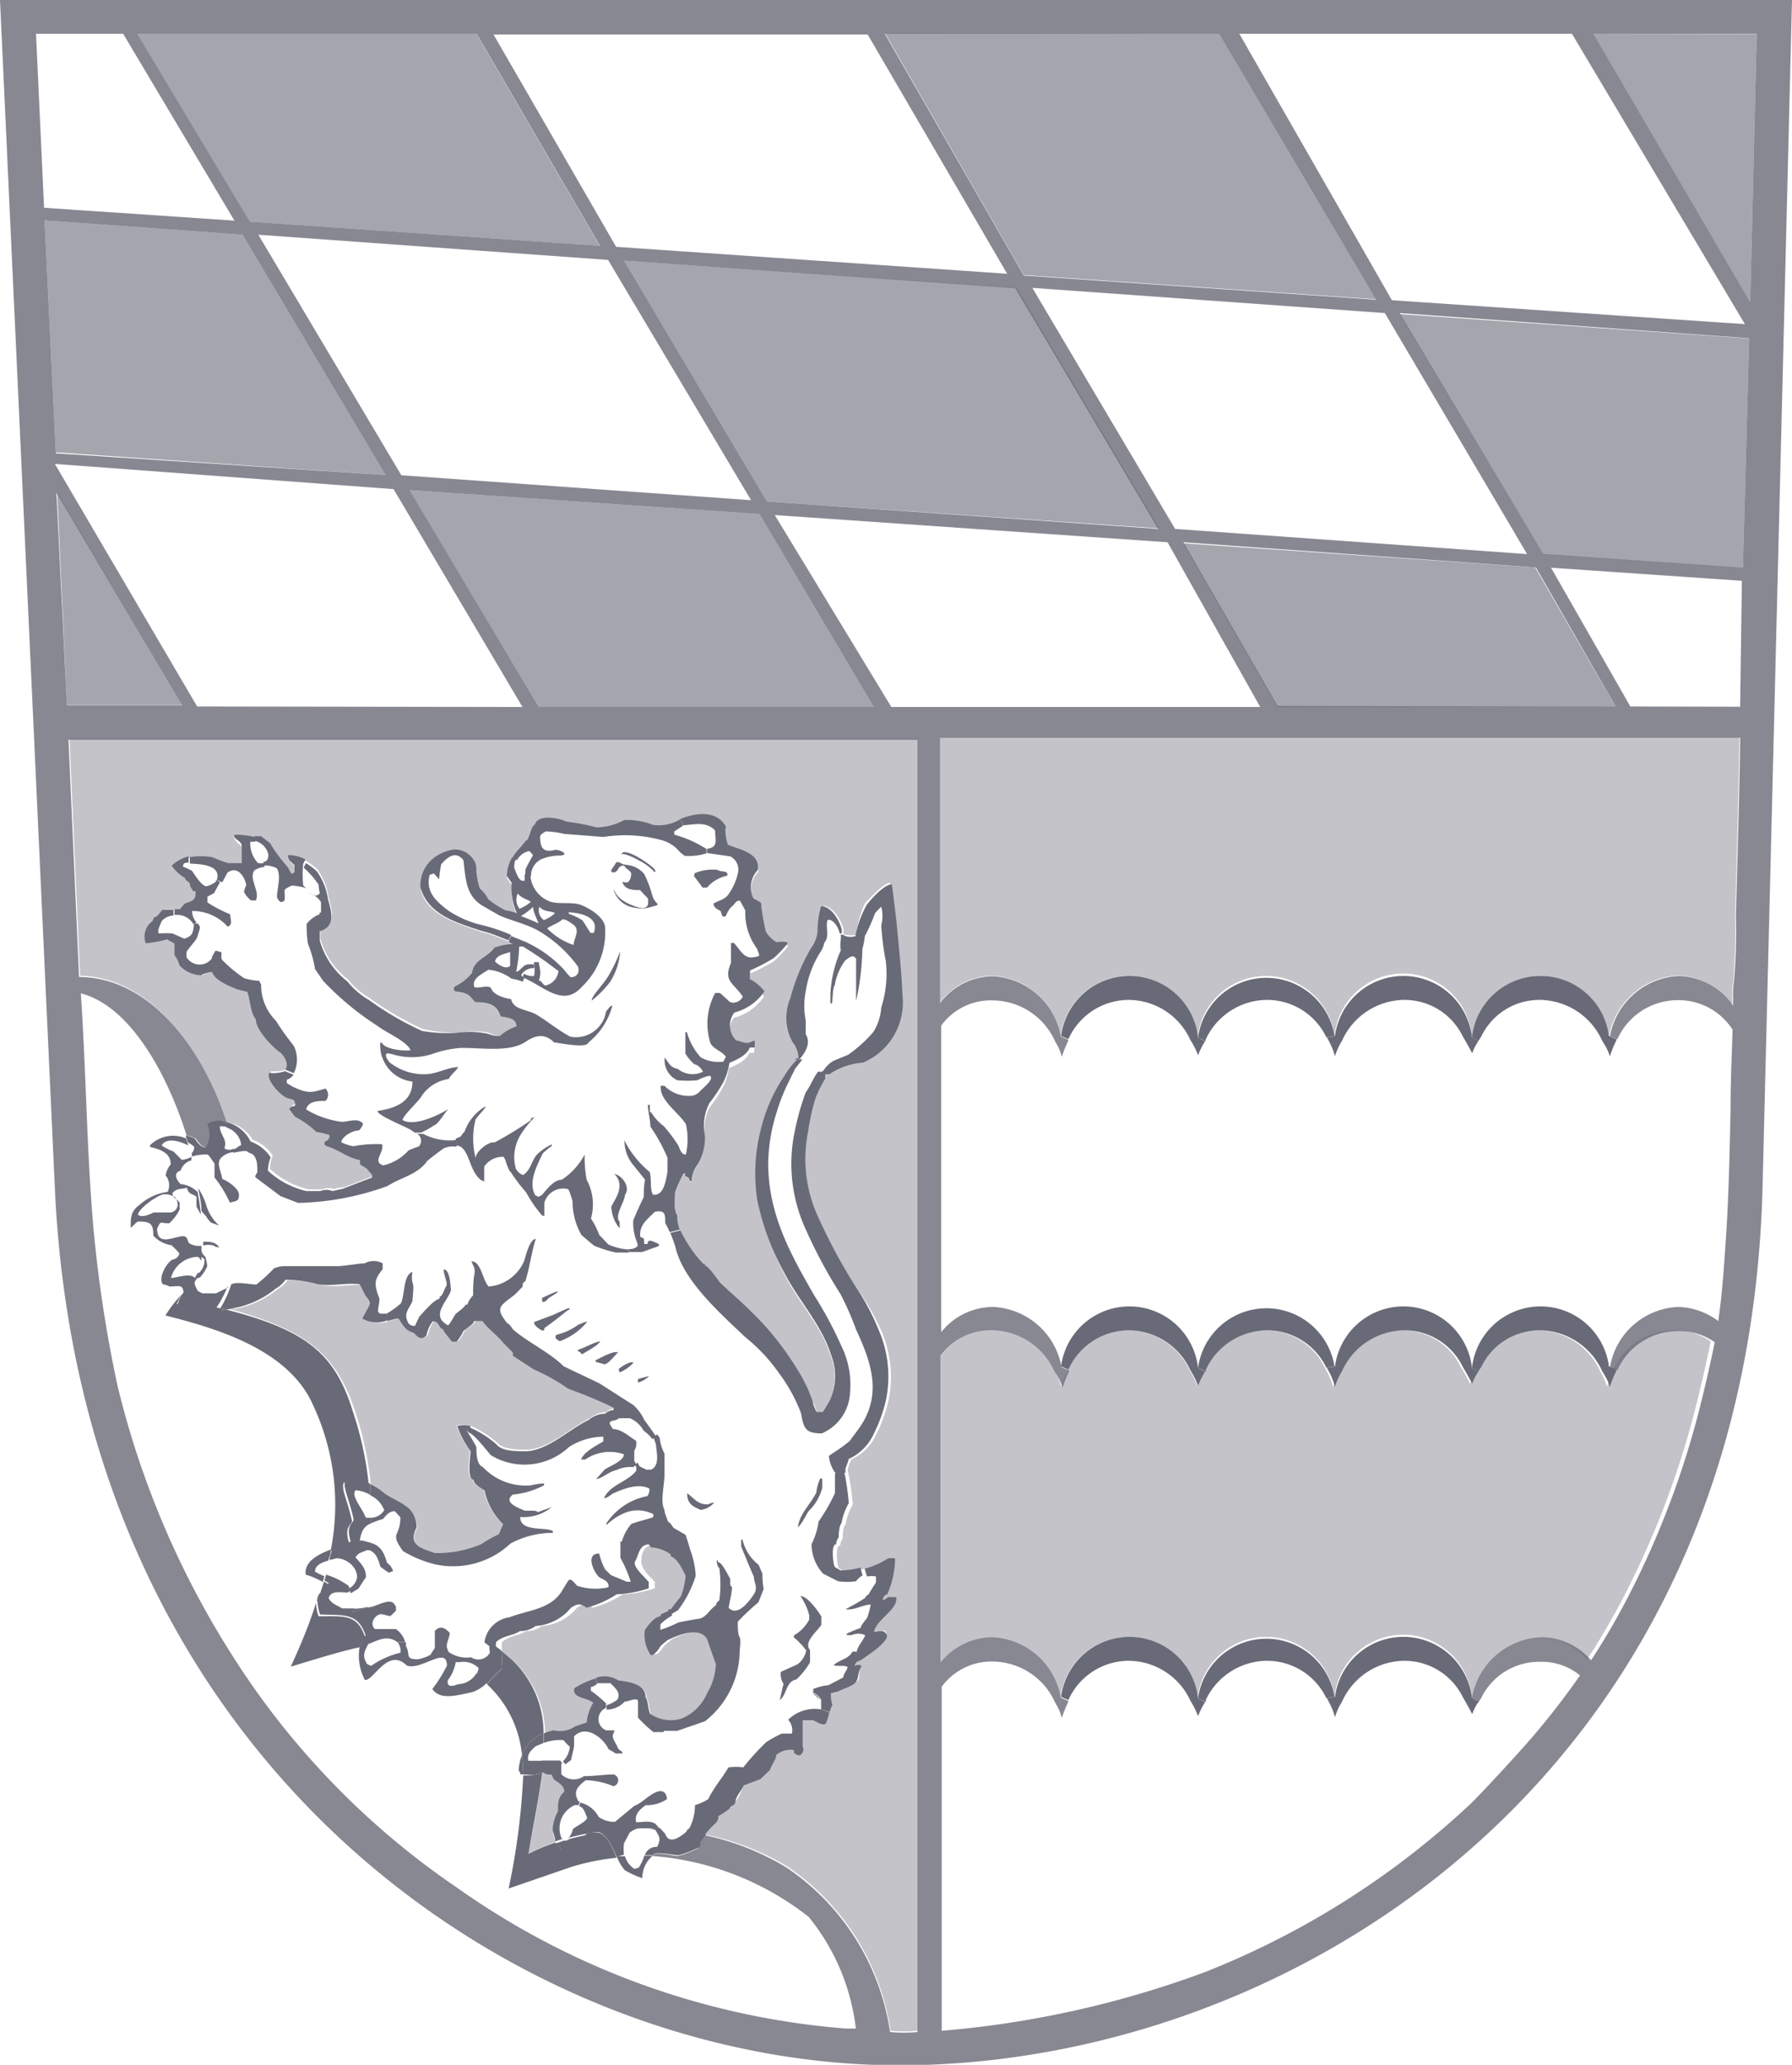 <svg id="Ebene_1" data-name="Ebene 1" xmlns="http://www.w3.org/2000/svg" viewBox="0 0 71.17 81.98"><defs><style>.cls-1,.cls-2,.cls-3{fill:#696a77;}.cls-1{opacity:0.6;}.cls-3{opacity:0.8;}.cls-4{opacity:0.4;}</style></defs><title>Website_LRA Dingolfing-Landau UI wappen footer</title><polygon class="cls-1" points="69.77 1.35 69.51 12.01 63.29 1.34 69.77 1.35"/><polygon class="cls-1" points="69.47 13.44 69.22 22.55 61.29 22.02 55.59 12.47 69.47 13.44"/><path class="cls-2" d="M68.82,38.31s0,.28,0,.95C68.81,39,68.82,38.36,68.82,38.31Z"/><path class="cls-3" d="M41.88,54.46a2.74,2.74,0,0,0-2.45-1.64,2.47,2.47,0,0,0-2.07,1q0,6.08,0,12.18a2.68,2.68,0,0,1,2.06-1,2.9,2.9,0,0,1,2.71,2.4l.29.13a.21.21,0,0,1,0,.06,4.45,4.45,0,0,0-.25.62,2.08,2.08,0,0,0-.26-.6,2.74,2.74,0,0,0-2.45-1.64,2.45,2.45,0,0,0-2.06,1v3h0l0,10.66a39.4,39.4,0,0,0,10.48-2.34,33.32,33.32,0,0,0,10.49-6.64c.21-.19,1.31-1.35,2.32-2.49a30.25,30.25,0,0,0,2.06-2.64,2.38,2.38,0,0,0-1.57-.54,2.56,2.56,0,0,0-2.36,1.45,1.74,1.74,0,0,0-.11.18l-.26-.14A2.92,2.92,0,0,1,61.19,65a2.66,2.66,0,0,1,2,.92,28.58,28.58,0,0,0,1.47-2.52,35.05,35.05,0,0,0,2.91-7.76c.23-.94.4-1.69.53-2.35a2.44,2.44,0,0,0-1.44-.44,2.63,2.63,0,0,0-2.43,1.56l-.29-.13a2.87,2.87,0,0,1,2.72-2.39,2.78,2.78,0,0,1,1.58.56c.15-1,.22-2,.31-3.35.11-1.66.14-3.32.18-5,0-1.35.06-2.4.08-3.22a2.55,2.55,0,0,0-2.15-1.17,2.63,2.63,0,0,0-2.43,1.56l-.29-.13a2.92,2.92,0,0,1,2.72-2.39,2.69,2.69,0,0,1,2.17,1.18c0-.25,0-.46,0-.64a21.31,21.31,0,0,0,.11-2.93c.08-2.75.17-6,.17-7.07H37.33c0,3.51,0,7,0,10.54a2.66,2.66,0,0,1,2.09-1.07,2.9,2.9,0,0,1,2.71,2.39l.29.13,0,.06a4.45,4.45,0,0,0-.25.62,2.08,2.08,0,0,0-.26-.6,2.74,2.74,0,0,0-2.45-1.64,2.44,2.44,0,0,0-2.08,1q0,6.08,0,12.17a2.65,2.65,0,0,1,2.07-1,2.9,2.9,0,0,1,2.71,2.39l.29.13,0,.06a4.45,4.45,0,0,0-.25.62A2.08,2.08,0,0,0,41.88,54.46ZM32.12,76.11a11.43,11.43,0,0,0-6.2-2.42c0-.21.85,0,1,0a3.82,3.82,0,0,0,.81-.31c0-.06,0-.13.05-.2l.23-.31a10.3,10.3,0,0,1,3.23,1.28,9.56,9.56,0,0,1,4.11,6.53,6.46,6.46,0,0,0,1.09,0l0-51.31H2.72l.42,9.42C5.89,38.8,8,41.5,9,44.55a.83.83,0,0,0-.73.08,1,1,0,0,1-.06.93c-.21,0-.34-.23-.45-.37a2.89,2.89,0,0,0-.35-.11c-.82-2.6-2.31-5.16-4.2-5.64.2,2.94.23,5.92.46,8.84a52.32,52.32,0,0,0,1,6.75A35.39,35.39,0,0,0,9.31,65.86a31.53,31.53,0,0,0,8.83,9.08,30.9,30.9,0,0,0,15.45,5.6l.4,0A8.6,8.6,0,0,0,32.12,76.11ZM71.17,0,70,47.16C69.38,70.77,51.08,82,35.71,82,20.94,82,3.25,70.33,2.18,47.2L0,0ZM69.51,12l.26-10.66H63.29Zm-.29,10.54.25-9.11-13.88-1L61.29,22Zm.08-9.67L62.43,1.34H49.22l6.06,10.58Zm-.19,15.19.07-5-7.58-.52,3.15,5.51Zm-4.94,0L61,22.53l-14-1,3.74,6.5ZM60.65,22,55,12.43l-14-1L46.67,21Zm-6-10.1L48.41,1.34l-13.27,0,5.52,9.6ZM50.05,28.07l-3.68-6.54-15.6-1.08,4.63,7.62ZM46,21l-5.68-9.56L24.79,10.35l5.67,9.56ZM40,10.87l-5.54-9.5-14.86,0L24.47,9.8ZM34.7,28.07l-4.54-7.66-13.9-.95,5.14,8.61Zm-4.87-8.21-5.68-9.54-13.89-1,5.68,9.55Zm-6-10.1-4.9-8.42H5.46L9.93,8.8ZM20.75,28.07l-5.12-8.65-13.45-1,5.65,9.63Zm-5.44-9.21L9.63,9.32,1.77,8.75,2.22,18Zm-6-10.1L4.89,1.34H1.43l.32,6.91ZM7.24,28l-5-8.44L2.66,28Z"/><polygon class="cls-1" points="60.97 22.53 64.17 28.07 50.73 28.07 46.99 21.57 60.97 22.53"/><path class="cls-2" d="M63.64,41.34a2.75,2.75,0,0,0-2.45-1.64,2.56,2.56,0,0,0-2.36,1.45,1.74,1.74,0,0,0-.11.18l-.26-.14a2.74,2.74,0,0,1,5.44-.06l.29.13,0,.06a3.49,3.49,0,0,0-.25.62A2.4,2.4,0,0,0,63.64,41.34Z"/><path class="cls-2" d="M63.64,54.46a2.75,2.75,0,0,0-2.45-1.64,2.56,2.56,0,0,0-2.36,1.45,1.08,1.08,0,0,0-.11.18l-.26-.14a2.74,2.74,0,0,1,5.44-.06l.29.13,0,.06a3.49,3.49,0,0,0-.25.62A2.4,2.4,0,0,0,63.64,54.46Z"/><polygon class="cls-1" points="48.41 1.34 54.64 11.88 40.66 10.92 35.15 1.32 48.41 1.34"/><path class="cls-2" d="M55.74,39.7a2.74,2.74,0,0,0-2.45,1.64,2.4,2.4,0,0,0-.27.6,2.87,2.87,0,0,0-.25-.62l-.07-.13.32-.06a2.74,2.74,0,0,1,5.44.06l.26.14a1.88,1.88,0,0,0-.25.49c-.08-.15-.23-.43-.37-.66A2.57,2.57,0,0,0,55.74,39.7Z"/><path class="cls-2" d="M55.74,52.82a2.74,2.74,0,0,0-2.45,1.64,2.4,2.4,0,0,0-.27.6,2.87,2.87,0,0,0-.25-.62l-.07-.13.32-.06a2.74,2.74,0,0,1,5.44.06l.26.14a1.88,1.88,0,0,0-.25.49c-.08-.15-.23-.43-.37-.66A2.57,2.57,0,0,0,55.74,52.82Z"/><path class="cls-2" d="M55.74,65.94a2.74,2.74,0,0,0-2.45,1.64,2.4,2.4,0,0,0-.27.6,2.87,2.87,0,0,0-.25-.62l-.07-.13.32-.06a2.74,2.74,0,0,1,5.44.06l.26.14a1.88,1.88,0,0,0-.25.49c-.08-.16-.23-.43-.37-.67A2.58,2.58,0,0,0,55.74,65.94Z"/><path class="cls-2" d="M47.58,41.19A2.74,2.74,0,0,1,53,41.13l-.32.06a2.61,2.61,0,0,0-2.39-1.49,2.7,2.7,0,0,0-2.4,1.56.22.22,0,0,0,0,.08Z"/><path class="cls-2" d="M47.58,54.31A2.74,2.74,0,0,1,53,54.25l-.32.06a2.61,2.61,0,0,0-2.39-1.49,2.7,2.7,0,0,0-2.4,1.56.22.22,0,0,0,0,.08Z"/><path class="cls-2" d="M47.58,67.43A2.74,2.74,0,0,1,53,67.37l-.32.06a2.61,2.61,0,0,0-2.39-1.49,2.71,2.71,0,0,0-2.4,1.55.41.41,0,0,0,0,.09Z"/><polygon class="cls-1" points="40.36 11.42 46.04 20.98 30.46 19.91 24.79 10.35 40.36 11.42"/><path class="cls-2" d="M47.28,41.3a2.71,2.71,0,0,0-2.42-1.6,2.63,2.63,0,0,0-2.43,1.56l-.29-.13a2.74,2.74,0,0,1,5.44.06l.28.15a3.21,3.21,0,0,0-.28.56A2.79,2.79,0,0,0,47.28,41.3Z"/><path class="cls-2" d="M47.28,67.53a2.72,2.72,0,0,0-2.42-1.59,2.63,2.63,0,0,0-2.43,1.56l-.29-.13a2.74,2.74,0,0,1,5.44.06l.28.15a3.21,3.21,0,0,0-.28.56A3.08,3.08,0,0,0,47.28,67.53Z"/><path class="cls-2" d="M47.28,54.41a2.72,2.72,0,0,0-2.42-1.59,2.63,2.63,0,0,0-2.43,1.56l-.29-.13a2.74,2.74,0,0,1,5.44.06l.28.15a3.21,3.21,0,0,0-.28.56A3.08,3.08,0,0,0,47.28,54.41Z"/><polygon class="cls-1" points="30.16 20.41 34.7 28.07 21.4 28.07 16.25 19.46 30.16 20.41"/><path class="cls-2" d="M34,62.78a2.51,2.51,0,0,1-.72,0l-.59-.3a1.75,1.75,0,0,1-.46-1.17,2.88,2.88,0,0,0,.28-.9,7,7,0,0,0,.65-1.13l0-.77.37-.08a0,0,0,0,0,0,0,10.45,10.45,0,0,1,.18,1.25,2.41,2.41,0,0,0-.29.8c-.1.09-.11.46-.11.56a.43.43,0,0,0-.1.27c-.22,0-.12.77-.06.9l.23.14a3.07,3.07,0,0,0,.79-.11l.09.31A.73.73,0,0,0,34,62.78Z"/><path class="cls-2" d="M33.57,38.13a2.28,2.28,0,0,0-.42,1c-.09.09-.07.55-.11.71l-.06,0c0-.3,0-.3,0-.33a4.76,4.76,0,0,1,.41-1.77,1.53,1.53,0,0,1,0-.43.79.79,0,0,0,0-.2h.08s0,0,.12.06a.68.68,0,0,0,.38,0,4.16,4.16,0,0,1,.45-1.24c.16-.22.7-.82,1-.82,0,0,.15,1.1.22,1.86s.17,1.67.2,2.52a2.59,2.59,0,0,1-1.57,2.7,2.69,2.69,0,0,0-1.33.46l-.36,0,0,0c.2-.24.3-.43.59-.56l.51-.21a5.37,5.37,0,0,0,1-.9A2.09,2.09,0,0,0,35,40a4.4,4.4,0,0,0,.18-1.84A10.4,10.4,0,0,1,35,36.74,1.46,1.46,0,0,0,35,36H35a3.07,3.07,0,0,0-.25.26,6.51,6.51,0,0,1-.4.9,3.18,3.18,0,0,1-.1.52A10.56,10.56,0,0,1,34,39.75c0-.39,0-1.3,0-1.68C33.88,37.88,33.76,38,33.57,38.13Z"/><path class="cls-2" d="M32.78,42.82a4.7,4.7,0,0,0-.4.81,8.53,8.53,0,0,0-.28,1.27,5.5,5.5,0,0,0,.34,3.3A22.64,22.64,0,0,0,34,51.11a9.64,9.64,0,0,1,.92,1.75,4.6,4.6,0,0,1,.27,2.71,5.86,5.86,0,0,1-.49,1.36,2,2,0,0,1-1,1c0,.14-.18.38-.11.53l-.37.08a1.35,1.35,0,0,1-.3-.73c.08-.08.36-.22.82-.59.19-.26.39-.51.55-.78C35,55.2,34.56,54,34,52.79a11.67,11.67,0,0,0-.62-1.41A19.56,19.56,0,0,1,32,48.81a6.22,6.22,0,0,1-.43-3.92A9.88,9.88,0,0,1,32,43.37c.18-.24.3-.58.49-.82l.36,0A.33.33,0,0,0,32.78,42.82Z"/><path class="cls-2" d="M32.26,67.2a.67.67,0,0,1,.31.29Z"/><path class="cls-2" d="M32.61,67.87c0-.13,0-.25,0-.38a.67.67,0,0,0-.31-.29.7.7,0,0,1,0-.14,2,2,0,0,1,.6-.15l.59-.31c0-.13.17-.31.17-.42-.17-.08-.4,0-.55-.07.22-.21.61-.25.74-.53a.61.61,0,0,1,.18,0c0-.18.27-.46.33-.66a.68.68,0,0,0-.54,0h-.19v-.06c.18-.08.36-.16.56-.23,0-.07,0-.07.25-.4a3.34,3.34,0,0,0,.14-.52c-.33,0-.64.24-1,.18,0,0,.44-.22.77-.44a.32.32,0,0,1,.14-.14q.14-.24.3-.48c0-.08,0-.16,0-.24a1.21,1.21,0,0,0-.36,0l-.09-.31a3.13,3.13,0,0,0,.93-.41,1.37,1.37,0,0,1,.28,0,3.63,3.63,0,0,1-.31,1.43.24.24,0,0,0-.18.23.38.38,0,0,0,.2-.12c.29,0,.29,0,.34,0v.07h0c0,.47-.78.82-.89,1.31.19,0,.35-.13.5.1s-.67.79-.9.95-.26.08-.33.22,0,0,.22.06a.43.43,0,0,1,0,.07c-.14.19-.08.4-.2.58s-.48.26-.71.39l-.29.07a1.17,1.17,0,0,0,.06.46,1.36,1.36,0,0,0-.11.28Z"/><path class="cls-2" d="M32.11,60c-.06.09-.3.57-.42.63.07-.54.5-.9.73-1.37a1.72,1.72,0,0,1,.16-.56h.07a2.83,2.83,0,0,1,0,.4A2,2,0,0,1,32.11,60Z"/><path class="cls-2" d="M31.67,66.08a.89.89,0,0,0,.35-.55,3,3,0,0,0-.49-.52v-.08a1.54,1.54,0,0,0,.61-.63c0-.12,0-.12,0-.16a2.34,2.34,0,0,0-.35-.77c.28,0,.7.59.83.81v.33c-.14.24-.73.69-.45,1,0,.16,0,.31,0,.49a2.94,2.94,0,0,1-.54.68c-.43.08-.37.6-.66.82.05-.22.09-.43.15-.64a.72.72,0,0,1-.11-.48Z"/><path class="cls-2" d="M31.71,42a1,1,0,0,0-.23-.62,2,2,0,0,1-.09-1.75,7.86,7.86,0,0,1,.83-2,1.3,1.3,0,0,0,.25-.65,3.55,3.55,0,0,1,.14-1c.4,0,.73.55.82.93,0,.07,0,.12,0,.15h-.08c-.06-.25-.25-.57-.48-.54-.1.28.09.68-.13.9a1,1,0,0,1-.15.37A4,4,0,0,0,32,39.36a3,3,0,0,0,0,1.16c0,.23,0,.46,0,.54.21.35,0,.71-.25,1l-.21,0Z"/><path class="cls-2" d="M31.3,68.28a1.51,1.51,0,0,1,1.31-.41l.33.11a2.69,2.69,0,0,1-.14.46c-.13.09-.38-.08-.51-.14h-.41c0,.2,0,.23,0,1.06.09.1-.05.43-.24.31s-.08-.12-.11-.18a.85.85,0,0,0-.7.19c0,.17-.19.41-.25.6l-.38.36-.66.25c-.1.22-.29.39-.33.63s-.21.12-.21.27a3,3,0,0,1-.47.32c0,.06,0,.14-.08.25a4.12,4.12,0,0,0-.45.48l-.75-.14.14-.13a2,2,0,0,0,.21-.9,2.07,2.07,0,0,0,.53-.24c.21-.45.56-.84.8-1.26a2.24,2.24,0,0,1,.59,0,10,10,0,0,1,.91-1,4.44,4.44,0,0,1,.62-.34l.4,0A.6.6,0,0,0,31.3,68.28Z"/><path class="cls-2" d="M30.23,44.79a6.45,6.45,0,0,1,.92-2.07,3.54,3.54,0,0,1,.51-.66l.21,0-.29.37L31.3,43a7.39,7.39,0,0,0-.46,1.18,6.93,6.93,0,0,0-.33,2c0,2,.85,3.56,1.84,5.27a15.62,15.62,0,0,1,1.07,2,3.46,3.46,0,0,1,.34,1.83,1.85,1.85,0,0,1-1.12,1.63c-.65,0-.72-.19-.83-.81a6.58,6.58,0,0,0-.9-1.62,6.91,6.91,0,0,0-1.31-1.39c-1-.95-2.49-2.26-2.78-3.6-.1-.29-.15-.43-.2-.54l.4-.1a5.3,5.3,0,0,0,.91,1.33l.07,0v.07c.06,0,.2.15.33.32s.25.33.26.35l.41.38a19.3,19.3,0,0,1,1.45,1.41,12.26,12.26,0,0,1,1.31,1.81,5.43,5.43,0,0,1,.52,1.13c0,.13.1.27.14.41l.26,0,.21-.34A2.27,2.27,0,0,0,33,53.78a3.7,3.7,0,0,0-.19-.5c-.46-1-1.19-1.82-1.68-2.78a10.15,10.15,0,0,1-1.05-2.83A7,7,0,0,1,30.23,44.79Z"/><path class="cls-2" d="M27.59,34.67a1.78,1.78,0,0,1,.92-.13c.11.1.44,0,.37.23a1.42,1.42,0,0,0-.8.47l-.18,0c-.11-.16-.23-.31-.34-.46Z"/><path class="cls-2" d="M28.11,59.73a1.12,1.12,0,0,1,.26-.08.84.84,0,0,1-.54.3c-.35-.15-.54-.27-.54-.66C27.59,59.49,27.68,59.73,28.11,59.73Z"/><path class="cls-2" d="M26.94,73.66c-.17,0-1-.18-1,0h-.33a.47.47,0,0,1,.49-.33c.15-.33.11-.37-.07-.67a1,1,0,0,0-.41-.08v0h.59l.21.23c.15.45.6.13.88-.12l.75.14-.23.31c0,.07,0,.14-.05.2A3.82,3.82,0,0,1,26.94,73.66Z"/><path class="cls-2" d="M25.32,49.37a2,2,0,0,1-.17-.92q.2-.48.42-.93c0-.23,0-.46.05-.68l-.45-.56a1.51,1.51,0,0,1-.37-1,3.86,3.86,0,0,0,1,1.25c.09.27,0,.67.13.9.44.08.52-.6.58-.9l0-.56a6.81,6.81,0,0,0-.68-1.24c0-.26-.09-.55-.1-.86h.08c0,.09,0,.19,0,.29h.05a2,2,0,0,0,.5.55,6.21,6.21,0,0,1,.58.77c.06.13.11.36.3.36a2.74,2.74,0,0,0,0-1.21c-.3-.46-1-.92-1-1.44a.15.15,0,0,1,0-.08h.15a1.33,1.33,0,0,0,1,.4.52.52,0,0,0,.38-.15c.08-.11.66-.54.41-.65a1.75,1.75,0,0,0-.48.18,4.29,4.29,0,0,1-.8,0,.88.88,0,0,1-.5-.9c.18.24.22.39.52.45a.93.93,0,0,0,1,.11c-.06-.12-.21-.29-.34-.29a1.87,1.87,0,0,1-.36-.43v-.85h.06a2.45,2.45,0,0,0,.55,1,1.42,1.42,0,0,0,.9.17,1.74,1.74,0,0,1,.1-.19c-.16-.23-.44-.27-.61-.53a2.56,2.56,0,0,1,.18-2,.71.71,0,0,1,.2,0c.11.1.23.2.35.32s.44.06.55-.18c-.38-.57-.78-.59-.47-1.34,0-.26,0-.53,0-.79h.12c.33.37.42.72,1,.51,0-.1-.06-.19-.08-.28a2.37,2.37,0,0,1-.47-1.52l-.21-.39c-.18,0-.17.1-.32.23s-.18.26-.26.4H28.7a1.19,1.19,0,0,1-.08-.22c-.13-.07-.28-.13-.28-.3.26-.14.48-.16.63-.42a2.23,2.23,0,0,0,.33-.76A.59.59,0,0,0,29,34l-.92-.13,0-.17c.47-.06.32-.35.32-.73-.36-.36-.79-.24-1.27-.2l-.1-.26c.64-.25,1.44-.34,1.8.31a1.57,1.57,0,0,0,.08.72c.46.2,1.28.31,1.19,1a1,1,0,0,0-.18,1.13c.28.15.28.15.31.2A7.92,7.92,0,0,0,30.42,37a1.27,1.27,0,0,0,.42.41,1.21,1.21,0,0,1,.43,0l0,.06a4.85,4.85,0,0,1-.54.57,7.66,7.66,0,0,1-.94.49c0,.11,0,.23,0,.35a1.68,1.68,0,0,1,.57.48,2.07,2.07,0,0,1-1.19.84.83.83,0,0,0,.07,1.11c.35.07.36.18.72,0a.52.52,0,0,1,0,.28l-.18,0c-.12.31-.51.48-.81.61a2.53,2.53,0,0,1-.25.78,6.34,6.34,0,0,1-.54.81A1.92,1.92,0,0,0,28,45.08a2.08,2.08,0,0,1-.28,1.14,1.11,1.11,0,0,0-.25.67l-.08,0c0-.12-.08-.16-.18-.19a.41.41,0,0,1,0-.11h-.06a6.08,6.08,0,0,0-.34.75c0,.26-.07.7.09.92a1.35,1.35,0,0,0,.1.56l-.4.1a4,4,0,0,0-.18-.36c0-.35,0-.52-.41-.45-.3.3-.64.54-.58,1,.22.09.12.08.16.28l.13,0c0-.25.26-.07.45,0a.19.19,0,0,0,0,.08l-.67.24-.52,0v-.12a.44.44,0,0,0,.34-.11Z"/><path class="cls-2" d="M25.78,54.63a.92.92,0,0,1-.44.26.71.71,0,0,1,0-.14Z"/><path class="cls-2" d="M24.17,63c0-.25-.21-.27-.37-.38s-.61-.94,0-.94a2.27,2.27,0,0,0,.24.64l.23.22.62.26.16,0a5.34,5.34,0,0,0-.41-.95c0-.22,0-.43,0-.65h.06a1.79,1.79,0,0,1,.37-.69c.3-.12.78-.22.88-.28a.31.31,0,0,1,0-.11,1.35,1.35,0,0,0-1.09-.07,2.23,2.23,0,0,0-.77.5v-.08a2.53,2.53,0,0,1,1.62-1.07.42.42,0,0,0,.08-.3c-.44-.22-1,0-1.43.19-.11.06-.24.19-.37.19.23-.53.95-.65,1.28-1.09,0-.18,0-.18-.07-.22l.12-.1.08.15.27.13h.19c.36-.17.21-.69.19-1l-.1-.3.15-.1a1.13,1.13,0,0,0,.1.13,1.65,1.65,0,0,0,.19.63c0,.29,0,.57,0,.87l0,0c0,.36-.18,1.06,0,1.36,0,.16.1.32.14.48.07,0,.18.19.22.24l.48.28c.06.18.12.37.17.56a3.48,3.48,0,0,1,.23,1.07,4.51,4.51,0,0,1-.7,1.36l-.31.18-.09-.21.11,0c.12-.17.26-.34.4-.51a3,3,0,0,0,.19-.83c-.12-.24-.32-.68-.59-.77v-.07a1.39,1.39,0,0,0-.78-.28l-.09-.12c-.39,0-.41.45-.54.66s.34.59.54.84a1,1,0,0,0,0,.24,4.6,4.6,0,0,1-1.28.24,4,4,0,0,1-1.19.53c-.28-.18-.35-.16-.62,0a2,2,0,0,1-1.41.73,1,1,0,0,1-.62.2c-.3.2-.67.17-.95.44a2,2,0,0,0,0,.36l-.46-.35a1.16,1.16,0,0,1,1-1c.78-.3,1.65-.31,2.1-1.08.08-.13.15-.26.24-.38s.25.12.34.21a2.29,2.29,0,0,0,1,.1S24.12,63.05,24.17,63Z"/><path class="cls-2" d="M24.57,54.36c.09-.09.45-.33.59-.26a1.53,1.53,0,0,1-.55.39Z"/><path class="cls-2" d="M25.36,74.16a1.77,1.77,0,0,0,.23-.48h.33a1.16,1.16,0,0,0-.41.89,3.42,3.42,0,0,1-.7-.32,2,2,0,0,1-.32-.55l.33,0a.94.94,0,0,0,.37.5Z"/><path class="cls-2" d="M24.74,33.84c.3-.08,1.15.53,1.25.67s0,.09,0,.11a2.1,2.1,0,0,0-.6-.45c-.3-.17-.62-.3-.71-.25S24.74,33.87,24.74,33.84Z"/><path class="cls-2" d="M24.59,34.43c-.05.11-.13.24-.27.2s.09-.24.15-.39a.29.29,0,0,1,.14,0c.14.1.19.08.36.11a1,1,0,0,1,.62.36c.32.66.28.89.43,1.07s.18.13-.27.26h0a1.36,1.36,0,0,1-.53,0,1,1,0,0,1-.83-.65s0-.1,0-.12c0,.2.24.46.57.61s.73.29.78,0c0-.07,0-.14,0-.18s-.08-.09-.32-.36c-.22,0-.52,0-.65-.21s0-.05.18-.11a.46.46,0,0,0,.11-.38,1.44,1.44,0,0,0-.21-.18C24.78,34.33,24.74,34.35,24.59,34.43Z"/><path class="cls-2" d="M24.82,47.44c0,.27-.44.84-.21,1.07l0,.26h0a1.4,1.4,0,0,1-.33-.87c.22-.4.54-.86.12-1.29C24.71,46.67,25.05,47.13,24.82,47.44Z"/><path class="cls-2" d="M23.66,54c.22-.09.65-.37.89-.31-.14.13-.37.45-.54.48l-.35-.1Z"/><path class="cls-2" d="M24.15,38.77a6.4,6.4,0,0,0,.48-1A2.59,2.59,0,0,1,24.22,39a4.49,4.49,0,0,1-.72.73C23.5,39.53,23.89,39.18,24.15,38.77Z"/><polygon class="cls-1" points="18.92 1.34 23.82 9.76 9.93 8.8 5.46 1.34 18.92 1.34"/><path class="cls-2" d="M24.25,66.83h-.53s0,0,0,0l-.06-.21a1,1,0,0,1,.9.1c.39.05,1.08.13,1.08.66h0c.13.25.08.45.18.66a1.44,1.44,0,0,0,1.26.19,1.87,1.87,0,0,0,1-1,2.38,2.38,0,0,0,.35-1.16c-.12-.33-.23-.65-.35-1-.31-.51-1.15-.15-1.57.05,0,0-.29.23-.3.27s-.21.33-.36.33a1.42,1.42,0,0,1-.24-1c.14-.2.37-.52.63-.55v-.07l.37-.17.09.21a2,2,0,0,0-.47.35,1.38,1.38,0,0,0,0,.22,5.3,5.3,0,0,0,.71-.29c.27-.06.54-.11.82-.15s.43-.38.68-.54c0-.07,0-.07.13-.2a4.84,4.84,0,0,0,0-1.26.45.45,0,0,1-.1-.35l.06.11c.15,0,.39.53.47.65,0,.29,0,.29.07.32,0,.28-.09.55-.13.84.36.36.82-.27,1-.54s0-.47,0-.7c-.18-.4-.34-.8-.5-1.19a2.62,2.62,0,0,1,0-.28h.05a1.79,1.79,0,0,0,.64,1c.05.11.09.23.15.34a3.24,3.24,0,0,0,.05.62l-.21.53a8.5,8.5,0,0,0-.82.77c0,.13,0,.5.07.6s0,.5,0,.77A3.59,3.59,0,0,1,28,68.34l-1.1.38h-.54v.05l-.41,0a5.49,5.49,0,0,1-.61-.57c0-.22,0-.44,0-.64s-.38,0-.53,0a1,1,0,0,1-.72.32v-.18a1.17,1.17,0,0,0,.44-.23C24.66,67.16,24.39,67,24.25,66.83Z"/><path class="cls-2" d="M23.54,72.76c.49-.1.73.47.95,1a9.31,9.31,0,0,0-1.79.36l-2.5.86a27.28,27.28,0,0,0,.58-4.49l.36,0,.39-.1c-.12,1-.37,2.14-.54,3.21a7.62,7.62,0,0,1,1.06-.44s0,0,0,0a1,1,0,0,1,.26.29,2.47,2.47,0,0,0,.7-.13.85.85,0,0,1,.3-.52A.58.58,0,0,1,23.54,72.76Z"/><path class="cls-2" d="M24.49,73.72c-.22-.49-.46-1.06-.95-1h0a10.74,10.74,0,0,1,2.06-.17v0a1,1,0,0,0-.59.21c-.08.15-.16.29-.23.44a1.83,1.83,0,0,0,0,.44Z"/><path class="cls-2" d="M23.84,53.25c-.08.17-.54.41-.73.52-.08-.1-.08-.1-.15-.11v-.07C23.26,53.5,23.54,53.31,23.84,53.25Z"/><path class="cls-2" d="M23.33,72.83a.85.85,0,0,0-.3.52,2.47,2.47,0,0,1-.7.13,1,1,0,0,0-.26-.29s0,0,0,0l.32-.11a.26.26,0,0,0,.21-.06,9.6,9.6,0,0,1,1-.22h0A.58.58,0,0,0,23.33,72.83Z"/><path class="cls-2" d="M23.32,72.16c-.11-.23-.13-.39-.32-.45l.05-.14a1.1,1.1,0,0,1,.72.56,1,1,0,0,0,.66.2l.76-.63c.3-.11.53-.39.83-.53s.45,0,.47.26a1.4,1.4,0,0,1-.84.24c-.24.16-.47.39-.38.68.27,0,.52-.08.76.06l.16.18H25.6a10.74,10.74,0,0,0-2.06.17,9.6,9.6,0,0,0-1,.22h.05c.14-.24.14-.24.15-.33S23.32,72.33,23.32,72.16Z"/><path class="cls-2" d="M22.09,53a2.47,2.47,0,0,0,.87-.4c.29-.12.29-.12.36-.12a2.51,2.51,0,0,1-1.09.77C22.14,53.19,22,53.15,22.09,53Z"/><path class="cls-2" d="M22.38,69.09a1.83,1.83,0,0,0-.78.11c0-.12,0-.25,0-.38A2.22,2.22,0,0,1,22,68.7a1.07,1.07,0,0,0,.85-.16l.45-.15a1.85,1.85,0,0,1,.26-.78c-.21-.21-.85-.17-.75-.58a3.33,3.33,0,0,1,.85-.39l.06.21a.55.55,0,0,1-.25.13.81.81,0,0,0,0,.15,4.82,4.82,0,0,1,.6.5v.18a.48.48,0,0,0,0,.89l.34,0s0,0-.06.16.11.33.17.5.2.13.2.26l-.26,0-.29-.17c-.21-.45-.9-1-1.37-.51,0,.11,0,.22,0,.34s-.1.49-.12.6l-.23.17-.09-.12a.92.92,0,0,0,.27-.58A1.68,1.68,0,0,1,22.38,69.09Z"/><path class="cls-2" d="M22,70.65a1.07,1.07,0,0,1-.09-.19c-.37,0-.25-.1-.38-.09,0-.16,0-.32,0-.47l.72,0,.09.12-.05,0c0,.13,0,.27,0,.42a.7.7,0,0,0,.9.08c.4,0,.76-.06,1.17-.07a.24.24,0,0,1,0,.47,3,3,0,0,0-1.1-.24c-.34.27-.51.45-.28.85l.05,0-.05.14-.15,0A1,1,0,0,0,22.31,73h.06l-.32.11c0-.15-.07-.3-.1-.44a1.54,1.54,0,0,1,.21-.75c0-.32,0-.57.25-.78C22.41,70.9,22.19,70.79,22,70.65Z"/><g class="cls-4"><path class="cls-2" d="M68.8,39.26c0-.67,0-.92,0-.95S68.81,39,68.8,39.26Zm-7.61-.52a2.91,2.91,0,0,0-2.73,2.45A2.74,2.74,0,0,0,53,41.13a2.74,2.74,0,0,0-5.44.06,2.74,2.74,0,0,0-5.44-.06,2.9,2.9,0,0,0-2.71-2.39,2.66,2.66,0,0,0-2.09,1.07c0-3.52,0-7,0-10.54H69.08c0,1-.09,4.32-.17,7.07a21.31,21.31,0,0,1-.11,2.93c0,.18,0,.39,0,.64a2.69,2.69,0,0,0-2.17-1.18,2.92,2.92,0,0,0-2.72,2.39A2.91,2.91,0,0,0,61.19,38.74Z"/><path class="cls-2" d="M61.19,65a2.92,2.92,0,0,0-2.73,2.46A2.74,2.74,0,0,0,53,67.37a2.74,2.74,0,0,0-5.44.06,2.74,2.74,0,0,0-5.44-.06A2.9,2.9,0,0,0,39.43,65a2.68,2.68,0,0,0-2.06,1q0-6.11,0-12.18a2.47,2.47,0,0,1,2.07-1,2.74,2.74,0,0,1,2.45,1.64,2.08,2.08,0,0,1,.26.6,4.45,4.45,0,0,1,.25-.62l0-.06a2.63,2.63,0,0,1,2.43-1.56,2.72,2.72,0,0,1,2.42,1.59,3.08,3.08,0,0,1,.3.61,3.21,3.21,0,0,1,.28-.56.22.22,0,0,1,0-.08,2.7,2.7,0,0,1,2.4-1.56,2.61,2.61,0,0,1,2.39,1.49l.07.13a2.87,2.87,0,0,1,.25.62,2.4,2.4,0,0,1,.27-.6,2.74,2.74,0,0,1,2.45-1.64,2.57,2.57,0,0,1,2.36,1.46c.14.23.29.51.37.66a1.88,1.88,0,0,1,.25-.49,1.08,1.08,0,0,1,.11-.18,2.56,2.56,0,0,1,2.36-1.45,2.75,2.75,0,0,1,2.45,1.64,2.4,2.4,0,0,1,.26.6,3.49,3.49,0,0,1,.25-.62l0-.06a2.63,2.63,0,0,1,2.43-1.56,2.44,2.44,0,0,1,1.44.44c-.13.66-.3,1.41-.53,2.35a35.05,35.05,0,0,1-2.91,7.76,28.58,28.58,0,0,1-1.47,2.52A2.66,2.66,0,0,0,61.19,65Z"/><path class="cls-2" d="M28.47,66.1a2.38,2.38,0,0,1-.35,1.16,1.87,1.87,0,0,1-1,1,1.44,1.44,0,0,1-1.26-.19c-.1-.21-.05-.41-.18-.66h0c0-.53-.69-.61-1.08-.66a1,1,0,0,0-.9-.1,3.33,3.33,0,0,0-.85.39c-.1.41.54.37.75.58a1.85,1.85,0,0,0-.26.78l-.45.15a1.07,1.07,0,0,1-.85.16,2.22,2.22,0,0,0-.39.12,4,4,0,0,0-1.32-2.94l-.39-.33a2,2,0,0,1,0-.36c.28-.27.65-.24.95-.44a1,1,0,0,0,.62-.2,2,2,0,0,0,1.41-.73c.27-.16.34-.18.62,0a4,4,0,0,0,1.19-.53,4.6,4.6,0,0,0,1.28-.24,1,1,0,0,1,0-.24c-.2-.25-.54-.49-.54-.84s.15-.66.54-.66l.09.12a1.39,1.39,0,0,1,.78.28v.07c.27.09.47.53.59.77a3,3,0,0,1-.19.83c-.14.17-.28.34-.4.51l-.11,0-.37.17v.07c-.26,0-.49.35-.63.55a1.42,1.42,0,0,0,.24,1c.15,0,.26-.21.36-.33s.29-.23.3-.27c.42-.2,1.26-.56,1.57-.05C28.24,65.45,28.35,65.77,28.47,66.1Z"/><path class="cls-2" d="M19.12,37c.55.13,1,.37,1.09.37s.15.06.15.11a2.44,2.44,0,0,0-.72.14c-.29.4-.82.45-.89,1a1.9,1.9,0,0,1-.68.54c0,.11,0,.1,0,.2.59.07.54.16.81.43.5,0,.82.1,1,.56.26.06.63.07.63.4a1.9,1.9,0,0,0-.66.38A1,1,0,0,1,19.4,41,3.45,3.45,0,0,0,18.2,41a5.67,5.67,0,0,1-1.42-.15,12.2,12.2,0,0,1-2.11-1.23,3,3,0,0,1-.85-.73,3.13,3.13,0,0,1-1.1-1.63v-.37c.58-.17.51-.65.33-1.25a2.54,2.54,0,0,0-.45-1.13,2.67,2.67,0,0,0-.43-.32,1.53,1.53,0,0,0-.69-.17c0,.2.12.27.26.4l0,.28-.12.07-.15-.27a6.13,6.13,0,0,1-.7-.95l-.36-.28-.27,0a3.25,3.25,0,0,0-.83-.1c-.06.2.2.33.29.45s0,.45,0,.68l-.54,0c-.22-.07-.43-.15-.64-.24a2.85,2.85,0,0,0-.88,0,1.53,1.53,0,0,0-.67.32,1.58,1.58,0,0,0,.53.49c0,.11.12.17.19.24s0,.09.14.29h.07c0,.32,0,.36-.42.48a2.2,2.2,0,0,0-.2.23l-.22,0-.42,0c-.13.08-.19.29-.34.29a1.11,1.11,0,0,0-.07.16.75.75,0,0,0-.27.88,4.46,4.46,0,0,0,.85-.15l.29.16c0,.15,0,.3,0,.46a1.21,1.21,0,0,1,.2.41,1.21,1.21,0,0,0,.85.39,1.23,1.23,0,0,1,.44-.13c.16.37.67.54,1,.69l.4.1c.11.25.13.88.34,1.08,0,.47.66,1,.93,1.3s.41.48.24.71a1.51,1.51,0,0,1-.63.07c-.13.32.51.85.73,1s.3,0,.3.3c-.09,0-.18,0-.23.14l.23.3a3.49,3.49,0,0,1,.84.6,3.62,3.62,0,0,1,.52.12c0,.14-.08.22-.19.28v.1l.08.07c.46.12.85.47,1.33.55l0,.17.27.17a2.25,2.25,0,0,0,.21.24l0,.11-1.17.45c-.37.05-.37.05-.41.09a.61.61,0,0,0-.48,0l-.55,0a3.38,3.38,0,0,1-1.53-.81,1.53,1.53,0,0,1,.11-.53,1.62,1.62,0,0,0-.8-.63A1.46,1.46,0,0,0,9,44.55c-1-3-3.07-5.75-5.82-5.81l-.42-9.42h33.7l0,51.31a6.46,6.46,0,0,1-1.09,0,9.56,9.56,0,0,0-4.11-6.53A10.3,10.3,0,0,0,28,72.84a4.12,4.12,0,0,1,.45-.48c.07-.11,0-.19.08-.25a3,3,0,0,0,.47-.32c0-.15.1-.18.21-.27s.23-.41.33-.63l.66-.25.38-.36c.06-.19.25-.43.25-.6a.85.85,0,0,1,.7-.19c0,.06.07.11.11.18s.33-.21.24-.31c0-.83,0-.86,0-1.06h.41c.13.06.38.23.51.14a2.69,2.69,0,0,0,.14-.46,1.36,1.36,0,0,1,.11-.28,1.17,1.17,0,0,1-.06-.46l.29-.07c.23-.13.47-.27.71-.39s.06-.39.2-.58a.43.43,0,0,0,0-.07c-.18,0-.18,0-.22-.06s.18-.16.33-.22.9-.67.9-.95-.31-.12-.5-.1c.11-.49.89-.84.89-1.31h0v-.07s0,0-.34,0a.38.38,0,0,1-.2.12.24.24,0,0,1,.18-.23,3.63,3.63,0,0,0,.31-1.43,1.37,1.37,0,0,0-.28,0,3.13,3.13,0,0,1-.93.41,3.07,3.07,0,0,1-.79.11l-.23-.14c-.06-.13-.16-.9.06-.9a.43.43,0,0,1,.1-.27c0-.1,0-.47.11-.56a2.41,2.41,0,0,1,.29-.8,10.45,10.45,0,0,0-.18-1.25,0,0,0,0,1,0,0c-.07-.15.07-.39.11-.53a2,2,0,0,0,1-1,5.86,5.86,0,0,0,.49-1.36,4.6,4.6,0,0,0-.27-2.71A9.64,9.64,0,0,0,34,51.11a22.64,22.64,0,0,1-1.57-2.91,5.5,5.5,0,0,1-.34-3.3,8.53,8.53,0,0,1,.28-1.27,4.7,4.7,0,0,1,.4-.81.33.33,0,0,1,.1-.23,2.69,2.69,0,0,1,1.33-.46,2.59,2.59,0,0,0,1.57-2.7c0-.85-.12-1.66-.2-2.52s-.2-1.83-.22-1.86c-.25,0-.79.6-1,.82A4.16,4.16,0,0,0,34,37.11a.68.68,0,0,1-.38,0c-.09,0-.12,0-.12-.06s0-.08,0-.15c-.09-.38-.42-.93-.82-.93a3.55,3.55,0,0,0-.14,1,1.3,1.3,0,0,1-.25.65,7.86,7.86,0,0,0-.83,2,2,2,0,0,0,.09,1.75,1,1,0,0,1,.23.62l-.05,0a3.54,3.54,0,0,0-.51.66,6.45,6.45,0,0,0-.92,2.07,7,7,0,0,0-.18,2.88A10.15,10.15,0,0,0,31.1,50.5c.49,1,1.22,1.81,1.68,2.78a3.7,3.7,0,0,1,.19.5,2.27,2.27,0,0,1-.08,1.94l-.21.34-.26,0c0-.14-.09-.28-.14-.41a5.43,5.43,0,0,0-.52-1.13,12.26,12.26,0,0,0-1.31-1.81A19.3,19.3,0,0,0,29,51.33L28.59,51s-.13-.19-.26-.35-.27-.32-.33-.32v-.07l-.07,0A5.3,5.3,0,0,1,27,48.84a1.35,1.35,0,0,1-.1-.56c-.16-.22-.09-.66-.09-.92a6.08,6.08,0,0,1,.34-.75h.06a.41.41,0,0,0,0,.11c.1,0,.18.07.18.19l.08,0a1.11,1.11,0,0,1,.25-.67A2.08,2.08,0,0,0,28,45.08,1.92,1.92,0,0,1,28.16,44a6.34,6.34,0,0,0,.54-.81,2.53,2.53,0,0,0,.25-.78c.3-.13.69-.3.81-.61l.18,0a.52.52,0,0,0,0-.28c-.36.13-.37,0-.72,0a.83.83,0,0,1-.07-1.11,2.07,2.07,0,0,0,1.19-.84A1.68,1.68,0,0,0,29.8,39c0-.12,0-.24,0-.35a7.66,7.66,0,0,0,.94-.49,4.85,4.85,0,0,0,.54-.57l0-.06a1.21,1.21,0,0,0-.43,0,1.27,1.27,0,0,1-.42-.41,7.92,7.92,0,0,1-.19-1.17s0,0-.31-.2a1,1,0,0,1,.18-1.13c.09-.68-.73-.79-1.19-1a1.57,1.57,0,0,1-.08-.72c-.36-.65-1.16-.56-1.8-.31h0a1.62,1.62,0,0,1-1.1.23,2.77,2.77,0,0,0-1.14-.19,2.38,2.38,0,0,1-1.1.29,9,9,0,0,0-1.2-.23c-.28-.12-1.1-.33-1.25.12-.18.09-.21.64-.36.64a4.47,4.47,0,0,1-.29.35,1.83,1.83,0,0,0-.26.36,1.54,1.54,0,0,0-.2.71c.05.09.12.18.19.28a2.48,2.48,0,0,0,.21,1.21,1.77,1.77,0,0,0-.44-.11,3.38,3.38,0,0,1-.7-.45,1.52,1.52,0,0,0-.34-.43,3.21,3.21,0,0,1-.13-.7.77.77,0,0,0-.05-.32.88.88,0,0,0-.85-.52,1.66,1.66,0,0,0-.76.31,1.37,1.37,0,0,0-.56,1.21C17,36.35,18.15,36.66,19.12,37Z"/><path class="cls-2" d="M24.41,55.83v.09a.59.59,0,0,0-.34.15,1,1,0,0,0-.64.24c-.79.38-1.56,1.17-2.45,1.25-.37,0-1,0-1.23-.28a4,4,0,0,0-1.09-.68.88.88,0,0,0-.53,0,3.61,3.61,0,0,0,.53,1c0,.14-.16,1.13.12,1.13,0,.18.31.34.43.42A2.66,2.66,0,0,0,20,60.55c-.05.13-.11.25-.16.39a5.47,5.47,0,0,0-.71.4,4.35,4.35,0,0,1-1.85.35c-.56-.24-1.06-.38-.72-1a1,1,0,0,0-.2-.66c-.29-.35-.8-.48-1.15-.77a2.15,2.15,0,0,0-.48-.3,13.46,13.46,0,0,0-.65-3c-.75-2.2-1.89-3.14-5-4l.27,0a3.66,3.66,0,0,0,1.67-.77,1.21,1.21,0,0,0,.4-.36,5.34,5.34,0,0,1,1.29.18c.57.11,1.11,0,1.65,0,.09.13.26.31.26.48s.1.3.14.33-.29.51-.29.55a1.12,1.12,0,0,0,1,.07l.36-.1.08,0c.16.26.28.49.59.56.18.22.32.28.5.1a1.24,1.24,0,0,1,.25-.56c.28,0,.23.31.41.31,0,.07,0,.07.35.5h.19a2.45,2.45,0,0,0,.27-.43c.09-.07.42-.28.42-.39l.33,0c.23.32.6.57.84.88l.43.37v.07l.83.54a7.65,7.65,0,0,1,1.37.77A17.92,17.92,0,0,1,24.41,55.83Z"/><path class="cls-2" d="M21,73.58c.17-1.07.42-2.16.54-3.21.13,0,0,.09.38.09a1.07,1.07,0,0,0,.09.19c.19.14.41.25.41.52-.24.21-.22.46-.25.78a1.54,1.54,0,0,0-.21.75c0,.14.06.29.1.44A7.62,7.62,0,0,0,21,73.58Z"/></g><path class="cls-2" d="M21.53,52.83c-.12-.08-.32-.18-.32-.34l.75-.28c.59-.27.59-.27.66-.27a.18.18,0,0,0,0,.06c-.1,0-.26.21-1,.73a.34.34,0,0,0,0,.08Z"/><path class="cls-2" d="M21.53,51.53c.55-.25.55-.25.62-.25s-.25.19-.32.23-.16.21-.29.18A.92.92,0,0,1,21.53,51.53Z"/><path class="cls-2" d="M21.59,68.82a1.49,1.49,0,0,0-.86.86,4.4,4.4,0,0,0-1.39-2.81,7,7,0,0,1,.58-.6,2.88,2.88,0,0,0,0-.72l.39.33A4,4,0,0,1,21.59,68.82Z"/><path class="cls-2" d="M20.33,34.09a1.83,1.83,0,0,1,.26-.36,4.47,4.47,0,0,0,.29-.35c.15,0,.18-.55.36-.64.15-.45,1-.24,1.25-.12a9,9,0,0,1,1.2.23,2.38,2.38,0,0,0,1.1-.29,2.77,2.77,0,0,1,1.14.19,1.62,1.62,0,0,0,1.1-.23h0l.1.26-.35.23a.69.69,0,0,0,0,.13,4.57,4.57,0,0,1,1.28.57l0,.17a2.37,2.37,0,0,1-.87.1L27,33.83a1.38,1.38,0,0,0-.75-.48,5.48,5.48,0,0,0-2.28-.12l-1.56-.12a3.45,3.45,0,0,0-.74-.1c-.16.1-.16.1-.22.18,0,.47.11.68.61.55.2,0,.58.2.18.23a1.86,1.86,0,0,0-.73.14.72.72,0,0,0-.42.68h-.22a2.44,2.44,0,0,1,0-.27c.09-.2.2-.39.3-.57-.06-.06-.1-.12-.15-.16a.73.73,0,0,0-.49.36Z"/><path class="cls-2" d="M20.78,70.45a6.49,6.49,0,0,0-.05-.77,1.49,1.49,0,0,1,.86-.86c0,.13,0,.26,0,.38l-.31.13c-.2.17-.35.31-.3.58h.58c0,.15,0,.31,0,.47l-.39.1Z"/><path class="cls-2" d="M20.9,47.35a7.77,7.77,0,0,1-.66-.88l.25-.07a.48.48,0,0,0,.29.25c.33-.21.33-.64.62-.88s.33-.23.51-.34v.07a3.37,3.37,0,0,0-.36.3c-.22.48-.6,1.16-.28,1.67a.27.27,0,0,1,.11.05l.14-.07c.18-.21.47-.61.79-.61a2.73,2.73,0,0,0,.91-1,4.82,4.82,0,0,0,.08,1,2.06,2.06,0,0,1,.17,1.54,3.26,3.26,0,0,1,.33.65l.36.38a2.29,2.29,0,0,0,.82.2v.12h-.52a5,5,0,0,1-.86-.27c-.18-.14-.35-.29-.51-.43a2.66,2.66,0,0,1-.35-1.34c-.14-.44-.14-.44-.19-.48a.78.78,0,0,0-.93.54c0,.17,0,.35,0,.52h-.08A5.1,5.1,0,0,1,20.9,47.35Z"/><path class="cls-2" d="M20.73,69.68a6.49,6.49,0,0,1,.05.77h-.11c0-.06-.05-.12-.07-.17A2,2,0,0,1,20.73,69.68Z"/><path class="cls-2" d="M18.3,45.12a1,1,0,0,1,.15-.19,1.87,1.87,0,0,1,.83-1c0,.09-.21.26-.39.51a3.09,3.09,0,0,0,0,1.54c0-.26.51-.67.75-.62a14.36,14.36,0,0,0,1.44-.88c0-.08,0-.08.15-.12a3.71,3.71,0,0,0-.58.74,1.68,1.68,0,0,0-.15,1.34l-.25.07a2,2,0,0,1-.18-.46L20,45.93a.88.88,0,0,0-.77.39c0,.19,0,.39,0,.59l-.13-.06c-.51-.39-.45-1.37-1-1.37v-.27h0Z"/><path class="cls-2" d="M18.22,66a6,6,0,0,0-1-.5l.05-.07c0-.23,0-.46,0-.68.23-.23.41-.11.59.08,0,.12-.06.26-.1.4s0,.24.06.36a1.25,1.25,0,0,0,.89.21.52.52,0,0,0,.75-.19.88.88,0,0,1,0-.42l.46.35a2.88,2.88,0,0,1,0,.72,7,7,0,0,0-.58.6h0l-.11-.1-.32-.26a.88.88,0,0,0,.1-.27A.86.86,0,0,0,18.22,66Z"/><path class="cls-2" d="M22.6,36.29a1.94,1.94,0,0,1,.54.26l.31.49.13,0c.25-.65-.56-.8-1-.82Zm-.87.57a2.64,2.64,0,0,0,1.05.66c0-.25.28-.58,0-.8-.12-.09-.39-.29-.48-.19S21.86,36.76,21.73,36.86ZM21.42,36a.47.47,0,0,0,.18.53,1.41,1.41,0,0,0,.44-.27C21.94,36.16,21.61,36.23,21.42,36Zm-.24,0a2.87,2.87,0,0,1-.49.37s.64.25.69.29S21.13,36.14,21.18,36Zm-.61-.54a.59.59,0,0,0,.06.62,1.59,1.59,0,0,0,.45-.27C21,35.72,20.75,35.69,20.57,35.49Zm-2.16-1.3c-.31-.4-.63-.14-.89.16a5.25,5.25,0,0,0-.08.59l-.21-.23a1.15,1.15,0,0,0-.17.06c-.15.67.22,1,.71,1.39a4.09,4.09,0,0,0,1.42.61,7.27,7.27,0,0,1,1.11.38l-.09.21c-.09,0-.54-.24-1.09-.37-1-.33-2.1-.64-2.42-1.71a1.37,1.37,0,0,1,.56-1.21,1.66,1.66,0,0,1,.76-.31.88.88,0,0,1,.85.52.77.77,0,0,1,.05.32,3.21,3.21,0,0,0,.13.7,1.52,1.52,0,0,1,.34.43,3.38,3.38,0,0,0,.7.45,1.77,1.77,0,0,1,.44.11,2.48,2.48,0,0,1-.21-1.21c-.07-.1-.14-.19-.19-.28a1.54,1.54,0,0,1,.2-.71l.18,0a.8.8,0,0,0-.09.39c.06.14.17.52.34.52h.08v-.26h.22a1.21,1.21,0,0,0,.77,1.08c.36.13.91,0,1.27.15s.87.47.93.85a3,3,0,0,1-.91,2.38c-.76.85-1.49,0-2.37-.37l.06-.14a.65.65,0,0,0,.4.09,1.34,1.34,0,0,0,0-.49V38.2l.19,0c0,.15.13.39,0,.73.1,0,.16.16.25.2a.66.66,0,0,0,.53-.58c-.14-.09-.36-.27-.56-.41s-.67-.46-.91-.59l.08-.19A4.83,4.83,0,0,1,22.4,38.5a3.73,3.73,0,0,0,.26.3c.29,0,.37-.24.29-.43a5.19,5.19,0,0,0-1.61-1.44c-.47-.25-1-.37-1.5-.58L19.23,36C18.5,35.6,18.5,34.93,18.41,34.19Z"/><path class="cls-2" d="M15.83,52.35l-.08,0-.36.1-.08-.27h0a3.34,3.34,0,0,0,.61-.43c.17-.34.08-1.12.46-1.25a1.13,1.13,0,0,0,0,.43c.08.08,0,.61,0,.73-.17.37-.36.48-.16.88a.3.3,0,0,0,.26.1l.17-.36c.14-.15.57-.67.81-.72v-.08c.11,0,.18-.3.26-.41s-.1-.44-.1-.67c.26,0,.27.67.29.83-.15.47-.83,1-.12,1.39.05,0,.24-.36.3-.44s.33-.23.4-.38h.07a1,1,0,0,1,.23-.37c0-.28,0-.55.05-.83s-.07-.35-.11-.52c.38,0,.43.75.68,1a1.68,1.68,0,0,0,1.4-1c.05-.12.21-.89.47-.89-.18.55-.24,1.14-.42,1.69-.13.06-.08.07-.11.21l-.29.3c-.6.47-.81.51-.33,1.13.11.07.11.07.26.28.62.52,1.46.91,2,1.45l1.41.67,1.36.87a1.86,1.86,0,0,1,.43.59c.16.21.31.43.47.66l-.15.1a1.61,1.61,0,0,0-.35-.34,1.12,1.12,0,0,0-.54-.49h-.44c-.17.17-.57,0-.23.43.34,0,.65.31.91.46a.53.53,0,0,1-.07.4c0,.12,0,.26,0,.4l.08.15-.12.1a1.26,1.26,0,0,0-.67.12c-.29.05-.59.35-.8.35l.34-.38c.2-.13.76-.34.76-.6a1.72,1.72,0,0,0-1.54.21l-.16,0c.09-.3.65-.58.88-.72,0-.08,0-.12,0-.19a2.6,2.6,0,0,0-1.36.41,2.58,2.58,0,0,1-3.1.33c-.15-.15-.67-.87-.93-.92l.05-.2a4,4,0,0,1,1.09.68c.23.3.86.28,1.23.28.89-.08,1.66-.87,2.45-1.25a1,1,0,0,1,.64-.24.59.59,0,0,1,.34-.15v-.09a17.92,17.92,0,0,0-1.8-.75,7.65,7.65,0,0,0-1.37-.77l-.83-.54V53.7L20,53.33c-.24-.31-.61-.56-.84-.88l-.33,0c0,.11-.33.32-.42.39a2.45,2.45,0,0,1-.27.43h-.19c-.34-.43-.34-.43-.35-.5-.18,0-.13-.31-.41-.31a1.24,1.24,0,0,0-.25.56c-.18.18-.32.12-.5-.1C16.11,52.84,16,52.61,15.83,52.35Z"/><path class="cls-2" d="M16.71,43.57c-.14.21-.72.74-.72.9.41.25,1.29-.11,1.82-.44-.12.1-.41.62-.57.65a3.17,3.17,0,0,1-.53.29l-.24,0-.14-.1c-.22-.14-1.34-.58-1.34-.76.66-.1,1.39-.33,1.39-1.17a1.42,1.42,0,0,1-1.21-1l.17,0c0,.08.08.15.11.22a2.17,2.17,0,0,0,1.44.49c.45,0,.89-.28,1.31-.28-.1.17-.27.27-.38.47A1.57,1.57,0,0,0,16.71,43.57Z"/><polygon class="cls-1" points="9.63 9.32 15.31 18.86 2.22 17.96 1.77 8.75 9.63 9.32"/><path class="cls-2" d="M15.37,62.05a.58.58,0,0,1,.24.33l-.17.06c-.25-.16-.28-.21-.33-.23-.08-.24-.13-.54-.45-.67,0-.1,0-.2,0-.3C15,61.32,15.22,61.49,15.37,62.05Z"/><path class="cls-2" d="M15.07,51.56c0,.38-.23.66.24.59l.08.27a1.12,1.12,0,0,1-1-.07s.25-.45.29-.55-.07-.24-.14-.33-.17-.35-.26-.48c-.54-.07-1.08.09-1.65,0a5.34,5.34,0,0,0-1.29-.18,1.21,1.21,0,0,1-.4.36,3.66,3.66,0,0,1-1.67.77L9,52l-.25-.06A4,4,0,0,0,9.18,51c.18-.13.76,0,1,0a6.11,6.11,0,0,0,.7-.64,1.11,1.11,0,0,1,.43-.09l2.17,0c.61-.06.79-.11,1-.11a.74.74,0,0,1,.72,0,1.69,1.69,0,0,0,0,.23C14.85,50.81,14.85,51,15.07,51.56Z"/><path class="cls-2" d="M15.68,60c-.22,0-.33.15-.47.31a3,3,0,0,0-.47.17v-.22a.64.64,0,0,0,.52-.3,1.07,1.07,0,0,0-.55-.59l0-.44a2.15,2.15,0,0,1,.48.3c.35.29.86.42,1.15.77a1,1,0,0,1,.2.66c-.34.66.16.8.72,1a4.35,4.35,0,0,0,1.85-.35,5.47,5.47,0,0,1,.71-.4c.05-.14.11-.26.16-.39a2.66,2.66,0,0,1-.74-1.35c-.12-.08-.43-.24-.43-.42-.28,0-.12-1-.12-1.13a3.61,3.61,0,0,1-.53-1,.88.88,0,0,1,.53,0l-.05.2a.15.15,0,0,0-.1,0,6.17,6.17,0,0,1,.38.63c0,.22,0,.7.25.79a2.33,2.33,0,0,0,1.94.73,2,2,0,0,1,.5-.07.15.15,0,0,0,0,.07,3.31,3.31,0,0,1-1.24.37c-.41.31.22.53.47.64.47,0,.47,0,.51.06l.56-.2a1.77,1.77,0,0,1-1.25.39c0,.61,1,.38,1.3.56a.17.17,0,0,0,0,.07,3.58,3.58,0,0,0-1.68.42,3.34,3.34,0,0,1-3,.83A4.57,4.57,0,0,1,16,61.58c-.54-.76-.1-.53-.1-1.34Z"/><path class="cls-2" d="M15.71,63.78A5.29,5.29,0,0,0,14,64l.06-.13a1.81,1.81,0,0,0,.49-.06C14.89,63.88,15.54,63.31,15.71,63.78Z"/><path class="cls-2" d="M14.74,66.14a3.39,3.39,0,0,1,1.16-.52.48.48,0,0,0-.12-.42l.34,0a.77.77,0,0,1,0,.15c.19.33-.06.53.47.53a1.74,1.74,0,0,0,.51-.18,2.39,2.39,0,0,1,.13-.21,6,6,0,0,1,1,.5l-.13,0a1.65,1.65,0,0,1-.32.73c0,.15,0,.15.08.21a.56.56,0,0,0,.32-.06.89.89,0,0,0,.74-.43l.32.26.11.1a1.46,1.46,0,0,1-.58.38c-.65.14-1.29.33-1.6-.12a5.41,5.41,0,0,0,.58-.93c0-.8-1,.2-1.59,0-.76-.75-1.33.63-1.67.57a2.07,2.07,0,0,1-.19-1.4l.35-.07c-.18.35-.28.49-.07.84Z"/><path class="cls-2" d="M14.5,65a1.1,1.1,0,0,0-.21.4c-.79.17-1.67.45-2.74.77.4-.88.75-1.71,1-2.53a1.89,1.89,0,0,0,.1.53C13.64,64.18,14.19,64.06,14.5,65Z"/><path class="cls-2" d="M13.36,61.87l-.27.07c0-.14.07-.29.1-.44.27-.1.54-.2.74-.3-.23-.7.15-.72.11-.9-.2-.87-.43-1.25-.33-1.51a1.43,1.43,0,0,1,1,.13l0,.44a1.23,1.23,0,0,0-.59-.19c-.19.23.28.73.41,1.09h.21v.22c-.26.11-.38.27-.45.68.13,0,.27.05.41.09s0,.2,0,.3l-.14,0c-.2.1-.31.08-.44.28.17.21.44.44.41.8h0c-.11.15-.2.3-.29.44l-.31.19-.06-.2a.6.6,0,0,0,.31-.42C14.2,62.23,13.78,61.87,13.36,61.87Z"/><path class="cls-2" d="M6.57,52.23a4.84,4.84,0,0,1,.7-.89,1.39,1.39,0,0,0-.25.44c.49,0,.49,0,.57,0A2.2,2.2,0,0,0,9,52c3.16.81,4.3,1.75,5,4a13.46,13.46,0,0,1,.65,3,1.43,1.43,0,0,0-1-.13c-.1.26.13.64.33,1.51,0,.18-.34.2-.11.9-.2.1-.47.2-.74.3a9.31,9.31,0,0,0-.7-5.8C11.46,53.58,8.6,52.74,6.57,52.23Z"/><path class="cls-2" d="M15.76,65.18c-.4-.26-.7-.07-1.1.08l0,0-.35.07a1.1,1.1,0,0,1,.21-.4c-.31-.91-.86-.79-1.81-.83a1.89,1.89,0,0,1-.1-.53h0c.05-.13.1-.26.14-.39s.24-.18.3-.33l-.16-.1.06-.23a2.91,2.91,0,0,1,.9.45l.06.2-.11.06c-.26,0-.65-.1-.75.22.13.24.3.26.54.41h.48L14,64a5.29,5.29,0,0,1,1.72-.24.88.88,0,0,1,0,.2l-.21.2c-.13,0-.19-.05-.37-.07s-.51.33-.25.59h.83a.92.92,0,0,1,.37.51l-.34,0Z"/><path class="cls-2" d="M12.87,62.79l.16.1c-.06.15-.2.21-.3.33C12.78,63.07,12.82,62.93,12.87,62.79Z"/><path class="cls-2" d="M12.73,63.22c0,.13-.09.26-.14.39A.54.54,0,0,1,12.73,63.22Z"/><path class="cls-2" d="M12.14,62.52c-.06-.53.49-.8,1-1,0,.15-.06.3-.1.44-.25.07-.53.18-.53.44a2.5,2.5,0,0,0,.37.18l-.06.23A2.89,2.89,0,0,0,12.14,62.52Z"/><path class="cls-2" d="M19.66,38.18c.07.06.4.35.6.17,0-.17,0-.39,0-.55C20,37.89,19.71,37.92,19.66,38.18Zm-2.5,3.67a2.65,2.65,0,0,1-1.6,0c-.06,0-.18-.06-.22,0a.13.13,0,0,0,0,.12l-.17,0a1.72,1.72,0,0,1-.07-.57h.07c.09.26.89.34,1.13.3-.1-.34-1-.72-1.28-.95a11.53,11.53,0,0,1-2.19-1.81l-.32-.47a4.61,4.61,0,0,0-.28-1,4.58,4.58,0,0,1-.05-.79,1.22,1.22,0,0,1,.51-.38v-.07h.06c0-.13,0-.27,0-.41a.89.89,0,0,0-.55-.39v0a.79.79,0,0,1,.31.13.22.22,0,0,0,.19-.1,2,2,0,0,1-.05-.34,3.49,3.49,0,0,0-.59-.67h0l.09-.18a2.67,2.67,0,0,1,.43.32,2.54,2.54,0,0,1,.45,1.13c.18.6.25,1.08-.33,1.25v.37a3.13,3.13,0,0,0,1.1,1.63,3,3,0,0,0,.85.73,12.2,12.2,0,0,0,2.11,1.23A5.67,5.67,0,0,0,18.2,41a3.45,3.45,0,0,1,1.2.05,1,1,0,0,0,.45.08,1.9,1.9,0,0,1,.66-.38c0-.33-.37-.34-.63-.4-.15-.46-.47-.56-1-.56-.27-.27-.22-.36-.81-.43-.06-.1-.07-.09,0-.2a1.9,1.9,0,0,0,.68-.54c.07-.54.6-.59.89-1a2.44,2.44,0,0,1,.72-.14s-.15-.07-.15-.11l.09-.21.18.08a2.17,2.17,0,0,1,.35.15l-.08.19c-.08,0-.13,0-.13,0a6,6,0,0,1-.12,1c.13,0,.25-.23.41-.28a.77.77,0,0,1,.31,0v.14a.56.56,0,0,0-.52.27.37.37,0,0,0,.12.13l-.06.14a1.69,1.69,0,0,0-.44-.12,1.88,1.88,0,0,0-.92-.36c-.25.17-.68.35-.56.69.17.08.6-.13.68.08s.45.35.78.4c.08.4.59.41.92.57s.93.66,1.43.92a1.21,1.21,0,0,0,1.42-1c.16-.2.16-.2.24-.24a.11.11,0,0,0,0,.05,2.79,2.79,0,0,1-.94,1.42c-.06.26-1.22,0-1.36,0-.44-.44-.85-.22-1.18,0-.67.41-1.8.19-2.58.22A4.29,4.29,0,0,0,17.16,41.85Z"/><path class="cls-2" d="M11,35.63c0-.36.18-.83,0-1.15a.91.91,0,0,0-.54-.11v-.15c.11,0,.2-.09.2-.28a.72.72,0,0,0-.56-.56l0-.18.27,0,.36.28a6.13,6.13,0,0,0,.7.95l.15.27.12-.07,0-.28c-.14-.13-.26-.2-.26-.4a1.53,1.53,0,0,1,.69.17l-.09.18s0,0,0,0a4.56,4.56,0,0,0,0,.84.3.3,0,0,0,.18.14v0a2.66,2.66,0,0,0-.63-.12c-.45.21-.23.15-.29.59C11.13,35.9,11.07,35.75,11,35.63Z"/><path class="cls-2" d="M17.63,45.59c-.23.16-.45.33-.66.5-.36.54-1.06.66-1.58,1a11,11,0,0,1-3.55.67l-.7-.27-1-.75c0-.07,0-.07.08-.19,0-.32,0-.53-.18-.72,0,0-.16-.06-.22-.11s-.3,0-.55.05l0-.14c.09,0,.17-.11.31-.17A.82.82,0,0,0,9,44.77L9,44.55a1.46,1.46,0,0,1,.95.77,1.62,1.62,0,0,1,.8.63,1.53,1.53,0,0,0-.11.53,3.38,3.38,0,0,0,1.53.81l.55,0a.61.61,0,0,1,.48,0s0,0,.41-.09l1.17-.45,0-.11a2.25,2.25,0,0,1-.21-.24l-.27-.17,0-.17c-.48-.08-.87-.43-1.33-.55l-.08-.07v-.1c.11-.06.23-.14.19-.28a3.62,3.62,0,0,0-.52-.12,3.49,3.49,0,0,0-.84-.6l-.23-.3c.05-.11.14-.11.23-.14,0-.26-.07-.24-.3-.3s-.86-.7-.73-1a1.51,1.51,0,0,0,.63-.07l.34.14a.51.51,0,0,1-.27.2s0,.08,0,.13a2.26,2.26,0,0,0,.65.31c.35.1.55,0,.89-.09a.35.35,0,0,1,0,.49c-.28,0-.7,0-.77.34a3.6,3.6,0,0,0,1.41.49c.29,0,.65-.18.85.08a.66.66,0,0,1-.16.26c-.24,0-.66.22-.71.47a1.92,1.92,0,0,0,.48.16,4.81,4.81,0,0,1,1.14-.08c.12.3-.41.69.05.84a1.91,1.91,0,0,0,1-.59,3.47,3.47,0,0,1,.41-.16.32.32,0,0,0-.06-.5l.24,0a2.22,2.22,0,0,0,1.32.24v.27A.9.9,0,0,0,17.63,45.59Z"/><path class="cls-2" d="M8.07,49.5v-.2c.24,0,.48,0,.64.22a.32.32,0,0,1-.23-.07.88.88,0,0,0-.41,0Z"/><path class="cls-2" d="M8.61,34.94c.24-.72-1.06-.62-1.07-.66l0-.25a2.85,2.85,0,0,1,.88,0c.21.09.42.17.64.24l.54,0c0-.23,0-.45,0-.68s-.35-.25-.29-.45a3.25,3.25,0,0,1,.83.1l0,.18-.2,0a1.14,1.14,0,0,0,.31.85,1,1,0,0,0,.25,0v.15a.84.84,0,0,0-.4.14c-.23.34.24.83.06,1.19l-.19,0a1,1,0,0,1-.28-.34,1.22,1.22,0,0,1,.09-.27c-.07-.36-.36-.78-.75-.49l-.2.38Z"/><path class="cls-2" d="M8.19,48.29A1.12,1.12,0,0,1,8,48.07c0-.29-.07-.59-.13-.9a2.78,2.78,0,0,1,.32.67,1.7,1.7,0,0,0,.52.82.05.05,0,0,0,0,0l-.34-.12C8.33,48.48,8.22,48.38,8.19,48.29Z"/><path class="cls-2" d="M7.27,51.34a3.35,3.35,0,0,0,.58-.8H7.9A.67.67,0,0,0,8.12,50L8,49.9c0-.13,0-.26,0-.4h0a.4.4,0,0,0,.15.39,1.59,1.59,0,0,1,.08.39,1.76,1.76,0,0,1-.29.44c-.34.06-.2.33-.08.54l.18.09h.54l.47-.23a.22.22,0,0,1,0-.08,4,4,0,0,1-.45.87L9,52a2.2,2.2,0,0,1-1.39-.17c-.08,0-.08,0-.57,0A1.39,1.39,0,0,1,7.27,51.34Z"/><path class="cls-2" d="M7.71,45.53a1,1,0,0,0-.25-.17l-.09-.28a2.89,2.89,0,0,1,.35.11c.11.14.24.37.45.37a1,1,0,0,0,.06-.93A.83.83,0,0,1,9,44.55l.07.22a.69.69,0,0,0-.34-.05c0,.22.13.36.19.55s0,.22,0,.33a.36.36,0,0,0,.37,0l0,.14a.82.82,0,0,0-.52.24c-.18.22,0,.49.06.83.21.08.66.37.66.63s-.09.23-.36.31a4.73,4.73,0,0,0-.61-1c0-.18,0-.36,0-.55-.22-.32-.22-.32-.28-.36a1.82,1.82,0,0,0-.62.08l0-.14A.32.32,0,0,0,7.71,45.53Z"/><path class="cls-2" d="M7.68,36.69a.75.75,0,0,0-.75-.36l0-.23.22,0a2.2,2.2,0,0,1,.2-.23c.37-.12.42-.16.42-.48H7.68c-.13-.2-.13-.2-.14-.29s-.19-.13-.19-.24a1.58,1.58,0,0,1-.53-.49A1.53,1.53,0,0,1,7.49,34l0,.25c-.12,0-.22,0-.22.16a3.52,3.52,0,0,1,.35.16c.13.18.36.57.56.62A.92.92,0,0,0,8.58,35l0-.07.16.09-.24.44-.26.14c0,.16,0,.16,0,.23a5.14,5.14,0,0,0,.9.47c0,.18.13.42-.1.49a1.87,1.87,0,0,0-1.41-.62.69.69,0,0,0,.18.46Z"/><polygon class="cls-1" points="2.27 19.55 7.24 27.99 2.66 27.99 2.27 19.55"/><path class="cls-2" d="M6.32,37.06a4.44,4.44,0,0,1,.53,0l.47.21c.31-.1.35-.22.38-.55,0,0,0,0,0-.05l.17,0a.63.63,0,0,0,.07.12c0,.13-.07.27-.1.4s-.3.39-.43.6a1.77,1.77,0,0,0,0,.22.61.61,0,0,0,1,.05c0-.09.08-.18.12-.27s.12,0,.22,0,0,.21.07.32a5.55,5.55,0,0,0,.88.73,2.43,2.43,0,0,0,.6.1c0,.05.05.09.07.15a2,2,0,0,0,.59,1.44c.32.51.41.6.71,1a1.24,1.24,0,0,1,0,1.08l-.34-.14c.17-.23-.05-.58-.24-.71s-.93-.83-.93-1.3c-.21-.2-.23-.83-.34-1.08l-.4-.1c-.34-.15-.85-.32-1-.69a1.23,1.23,0,0,0-.44.13,1.21,1.21,0,0,1-.85-.39,1.21,1.21,0,0,0-.2-.41c0-.16,0-.31,0-.46l-.29-.16a4.46,4.46,0,0,1-.85.15.75.75,0,0,1,.27-.88,1.11,1.11,0,0,1,.07-.16c.15,0,.21-.21.34-.29l.42,0,0,.23a.63.63,0,0,0-.48.24C6.4,36.66,6.2,37,6.32,37.06Z"/><path class="cls-2" d="M6.48,51c-.24-.24.17-.93.4-1v0c.1,0,.24-.13.24-.24a3.14,3.14,0,0,0-.31-.32,1.21,1.21,0,0,1-.72-.38c0-.48-.12-.56-.58-.56-.1,0-.21.18-.32.24,0-.4,0-.65.36-.91a2.11,2.11,0,0,1,1.11-.51.62.62,0,0,0-.08-.65.89.89,0,0,1,.2-.44c0-.45-.39-.59-.82-.69a.19.19,0,0,1,0-.07,1.3,1.3,0,0,1,1.43-.27l.09.28c-.33-.17-.87-.34-1.06,0a2.29,2.29,0,0,0,.47.24l.33.33a.94.94,0,0,0,.38-.12l0,.14a.63.63,0,0,0-.43.41c-.32.09-.14.4,0,.53a1.13,1.13,0,0,1,.68.32c.06.31.1.61.13.9l-.17-.31a2.47,2.47,0,0,1,0-.39c-.13-.15-.32-.07-.39-.38-.16.08-.4,0-.57.22,0,.2.19.23.29.39a1.1,1.1,0,0,0,0,.25,1.79,1.79,0,0,1-.42.56c-.4,0-.31-.13-.48.21,0,.68.57.36,1,.3.22,0,.17.12.27.28a.75.75,0,0,0,.49.1v.2c0,.14,0,.27,0,.4a1,1,0,0,0-.13-.16,1.13,1.13,0,0,0-1.08.84c.23,0,.76-.22.95,0h.08a3.35,3.35,0,0,1-.58.8.61.61,0,0,0,.05-.12c0-.43-.12-.36-.55-.34C6.55,51,6.55,51,6.48,51Zm.44-3.48a.7.7,0,0,0-.44-.1c-.27.06-1,.58-1,.82.21.1.41,0,.62-.1l.69,0C7.13,48.05,7.11,47.7,6.92,47.5Z"/></svg>